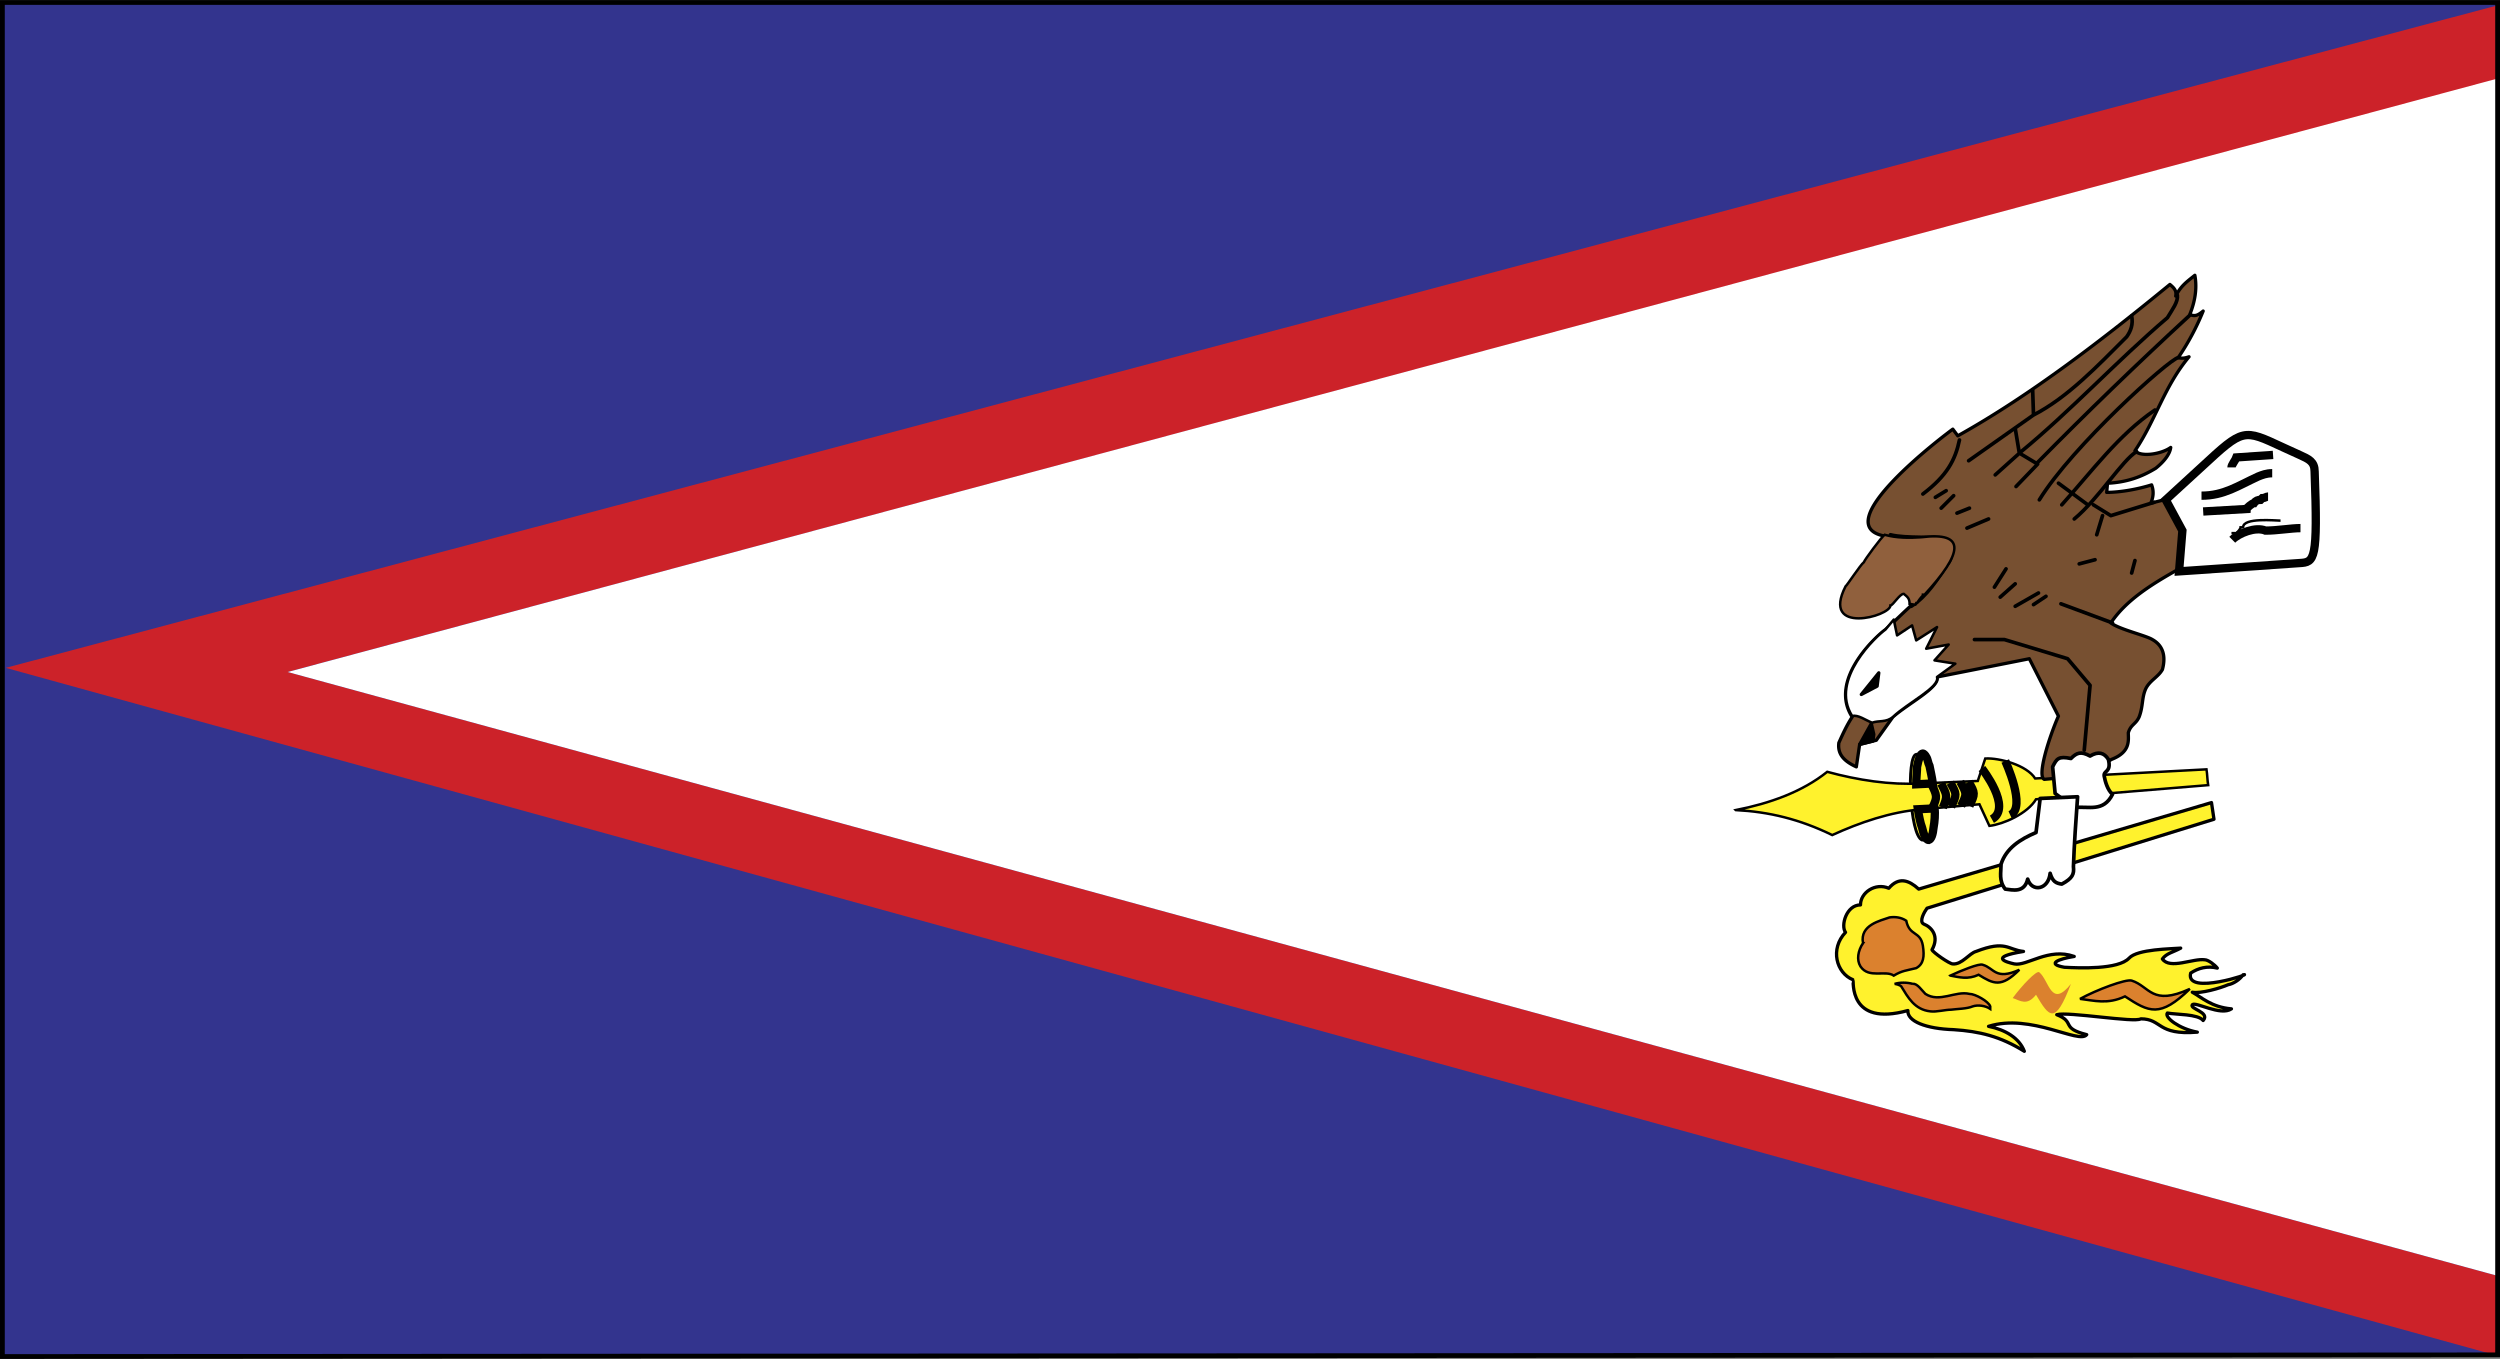 <svg xmlns="http://www.w3.org/2000/svg" width="2500" height="1359" viewBox="0 0 216.414 117.631"><rect x="0" y="0" width="216.414" height="117.631" fill="#808080" stroke="none"/><path fill-rule="evenodd" clip-rule="evenodd" fill="#33348e" d="M.279.207h215.928v117.217H.279V.207z"/><path fill-rule="evenodd" clip-rule="evenodd" fill="#cc2229" d="M216.062.495L.495 57.807l215.712 59.545v-6.913L24.903 58.167 216.062 6.903V.495z"/><path fill-rule="evenodd" clip-rule="evenodd" fill="#fff" d="M216.207 110.439L24.903 58.167 216.062 6.831l.145 103.608z"/><path fill="none" stroke="#000" stroke-width=".414" stroke-miterlimit="2.613" d="M.207.207h216v117.072l-216 .145V.207z"/><path d="M166.959 72.711h-.576c-1.08-.432-1.367-7.271-.504-7.416.217 0 .359 0 .576-.072-.935.431-.648 7.056.504 7.488z" fill-rule="evenodd" clip-rule="evenodd" fill="#fff22d" stroke="#000" stroke-width=".255" stroke-linecap="round" stroke-linejoin="round" stroke-miterlimit="2.613"/><path d="M150.256 70.119c2.951-.576 5.76-1.584 7.92-3.312 2.664.721 5.398 1.152 8.135 1.008l4.896-.215.648-1.945c1.223-.07 3.6.576 4.32 1.729l14.832-.791c.07.432.07.936.143 1.367l-14.902 1.225c-.721 1.225-2.809 2.16-4.033 2.303l-.863-1.871-4.969.432c-2.736.217-5.4 1.152-7.775 2.232-2.809-1.369-5.473-2.017-8.352-2.162z" fill-rule="evenodd" clip-rule="evenodd" fill="#fff22d" stroke="#000" stroke-width=".216" stroke-miterlimit="2.613"/><path d="M165.879 67.887c0-.504.072-1.152.072-1.512.145-.721.287-1.152.504-1.152.072 0 .217.145.287.289.145.215.145.504.289.791.072.361.217 1.008.287 1.512l-1.439.072zm.144 2.16l1.439-.072c.072.434 0 1.225-.072 1.584-.072.721-.215 1.08-.432 1.152-.217 0-.432-.432-.576-1.08-.144-.36-.286-1.08-.359-1.584z" fill-rule="evenodd" clip-rule="evenodd" fill="#fff22d" stroke="#000" stroke-width=".72" stroke-miterlimit="2.613"/><path d="M167.248 69.975c.504-1.008.432-1.08-.072-2.16m1.008 2.087c.432-1.008.359-1.078-.145-2.088m.863 2.018c.504-1.08.504-1.08-.07-2.088m.936 2.016c.504-1.08.504-1.008-.072-2.088m.79 2.088c.504-1.08.504-1.08-.07-2.088" fill="none" stroke="#000" stroke-width=".72" stroke-miterlimit="2.613"/><path d="M182.799 65.727c1.656-.646 1.439-1.656 1.439-2.303.217-.721.648-.721.938-1.369.359-.936.215-1.656.576-2.447.359-.72 1.08-1.008 1.439-1.656.215-.792.287-1.944-.865-2.592-.574-.36-2.807-.864-3.6-1.439 1.297-1.944 3.457-3.312 5.904-4.68 2.377.216 7.561-.432 9.648-1.152 2.809-4.896 2.088-5.904-1.297-9.576-3.023 1.008-6.264 2.592-9.359 4.68l-1.439.36c.215-.504.287-1.008.072-1.584-1.152.36-2.664.648-3.889.648l.072-.792c1.584-.072 2.879-.504 4.176-1.296.721-.576 1.225-1.224 1.295-1.8-.791.576-2.592.864-3.096.288 1.801-2.664 2.521-5.544 4.68-8.136-.432.144-.646.144-.936.072a21.358 21.358 0 0 0 2.16-4.032c-.432.36-.719.504-1.152.288.434-1.08.648-2.232.434-3.384-.721.576-1.225.936-1.656 1.8.072-.432-.072-.648-.504-1.008-5.617 4.608-12.025 9.576-18.361 13.104l-.432-.576c-.504.36-11.375 8.496-5.688 9.288-1.943 2.592-6.408 8.136-1.297 6.408 1.008-.504 1.729-.936 2.592-1.728.721 0 1.01.648.793 1.296-.721.648-1.584 1.512-2.232 2.088-.721.504-4.967 4.32-2.879 7.56-.504.793-.793 1.441-1.152 2.232-.145 1.08.576 1.656 1.512 2.088l.287-1.943 1.441-.361 1.439-2.016c1.295-1.152 4.104-2.592 3.816-3.456l7.992-1.584 2.52 4.967c-.793 1.801-1.873 5.186-1.225 5.473l3.24-.287 2.594-1.443z" fill-rule="evenodd" clip-rule="evenodd" fill="#775031" stroke="#000" stroke-width=".287" stroke-linecap="round" stroke-linejoin="round" stroke-miterlimit="2.613"/><path d="M166.814 78.615l24.84-7.703-.215-1.441-25.344 7.488c-.865-.791-1.729-1.08-2.592-.072-1.152-.504-2.449.361-2.449 1.441-1.223 0-1.729 1.799-1.295 2.375-1.369 1.439-.793 3.527.646 4.104.072.072-.432 4.105 4.752 2.664-.07.938 1.584 1.584 3.961 1.656 2.232.145 4.031.576 6.119 1.873-.432-1.152-1.654-1.873-3.096-2.16 3.672-1.152 7.848 1.584 8.496.719-2.303-.576-.936-1.08-2.592-1.727.936-.289 6.768.719 7.271.359 1.873 0 1.369 1.439 4.896 1.152-1.584-.289-2.879-1.297-2.592-1.656.721.145 2.664.072 3.096.648.648-.721-1.225-1.008-.936-1.369.287-.287 2.447 1.008 3.385.361-1.729-.145-2.594-1.01-3.385-1.441.721.145 2.447-.359 3.096-.648.432-.07 1.008-.432 1.297-.863 1.08-.215-5.041 1.873-4.537-.145.648-.432 1.439-.646 2.305-.432-.217-.287-.793-.719-1.08-.719-1.008-.145-3.023.863-3.672-.072.359-.504.936-.576 1.584-.938-.793.072-3.744.072-4.465.865-.936 1.008-4.32.863-5.615.791-1.584-.287-.504-.719.863-.936-2.232-.791-4.104.863-5.184.648-.648-.145-2.305-.576.793-1.08-1.369-.145-1.514-1.008-4.105 0-.576.145-1.223 1.152-2.016 1.08-.287 0-1.729-1.008-1.799-1.225.646-1.152 0-1.943-.721-2.232-.428-.212.076-1.078.29-1.365z" fill-rule="evenodd" clip-rule="evenodd" fill="#fff22d" stroke="#000" stroke-width=".287" stroke-linecap="round" stroke-linejoin="round" stroke-miterlimit="2.613"/><path fill-rule="evenodd" clip-rule="evenodd" stroke="#000" stroke-width=".287" stroke-linecap="round" stroke-linejoin="round" stroke-miterlimit="2.613" d="M160.982 64.432l1.008-1.801.217.935-.072.577-1.153.289z"/><path d="M170.92 55.359h2.592l5.471 1.656 1.945 2.303-.504 5.617m-10.801-26.856c-.359 1.728-1.08 3.096-3.168 4.68m-2.809 3.528c1.441.36 3.816.072 4.752.432.721.432.721 1.512.145 2.16-.791 1.224-1.729 2.736-3.096 3.6m10.512-18.72l.072 2.16-5.615 3.96m4.031-2.808l.359 2.16-2.088 1.872m2.233-1.8l1.439.864-1.871 1.943m10.008-14.759c.145.72-.072 1.296-.432 1.8-2.521 2.521-5.113 5.256-8.064 6.769m12.455-10.369c.072.576-.432 1.224-.863 1.944-4.465 3.816-8.279 7.992-12.744 11.664m14.687-11.88c-4.535 4.176-9 8.496-13.248 12.816m12.241-9.144c-.791.144-9.143 7.632-12.023 12.312m10.007-7.776c-3.168 2.16-5.473 5.328-8.064 8.208m-.288-1.872l2.447 1.8m4.321-4.536c-1.225.72-3.312 4.104-5.4 5.832m-12.024-1.872l.936-.576m-.432 1.512l1.08-1.08m.287 1.512l1.08-.432m-.215 1.728l1.871-.792m26.137-1.224l-2.16.72m-.721-.072l-1.799 1.008m-.144.864l3.455-.576m.145 1.153l-1.008.216m-2.305.287l-1.008.36m-11.375.792l-1.369.36m2.018-4.176l-.504 1.656m4.967-2.808l-3.744 1.152-1.512-.936m-7.561 5.544l-1.008 1.584m1.801-.288l-1.297 1.152m3.313-.36l-2.016 1.152m2.664-.864l-1.08.72m2.375-.072l4.465 1.656m1.943-5.4l-.287 1.08" fill="none" stroke="#000" stroke-width=".318" stroke-linecap="round" stroke-linejoin="round" stroke-miterlimit="2.613"/><path d="M179.271 65.654c-1.08-.215-1.225 0-1.584.721.072.793.145 1.512.215 2.305.576.432 1.152.863 1.729 1.223 1.152-.143 2.447.434 3.24-1.15-.432-.361-.648-1.152-.721-1.584-.072-.504.648-.289.361-1.441-.361-.576-.865-.719-1.584-.287-.792-.433-1.152-.291-1.656.213z" fill-rule="evenodd" clip-rule="evenodd" fill="#fff" stroke="#000" stroke-width=".318" stroke-linecap="round" stroke-linejoin="round" stroke-miterlimit="2.613"/><path d="M179.848 68.967c-.145 2.016-.289 4.033-.361 6.049.072.648-.07 1.008-1.008 1.512-.504-.072-.791-.217-1.008-.936-.145 1.439-1.584 1.656-1.943.504-.289 1.223-1.297.936-1.943.863-.576-.721-.361-1.439-.361-2.16.432-1.367 1.656-2.16 3.025-2.736l.359-2.951 3.24-.145z" fill-rule="evenodd" clip-rule="evenodd" fill="#fff" stroke="#000" stroke-width=".318" stroke-linecap="round" stroke-linejoin="round" stroke-miterlimit="2.613"/><path d="M161.271 81.639c-.432.648-.576 1.441-.217 2.016.721 1.08 2.16.289 2.881.793.719-.432 1.08-.432 1.943-.648.648-.359.721-1.008.576-1.943-.217-1.297-1.152-.793-1.439-2.16-.432-.287-.938-.359-1.441-.287-.791.285-2.592.645-2.303 2.229zM165.592 85.168c.359-.072.791.576 1.08.863 1.223.793 2.592-.287 3.814 0 .504 0 1.656.648 1.801 1.08v.217c-.432-.289-1.08-.361-1.512-.217-.504.217-1.369.217-1.873.287-.504 0-1.295.217-1.799.145-1.369-.145-1.945-1.225-2.52-2.16-.145-.145-.506-.215-.576-.215.432-.145 1.081-.145 1.585 0zM168.832 84.447c.936-.432 2.52-1.08 2.807-.936 1.008.287 1.08 1.367 3.168.432-1.584 1.584-2.232 1.225-3.527.432-.936.432-1.657.217-2.448.072zM180.062 86.463c1.441-.791 3.961-1.729 4.465-1.584 1.584.504 1.729 2.232 5.039.721-2.592 2.52-3.527 2.016-5.615.648-1.512.719-2.664.359-3.889.215z" fill-rule="evenodd" clip-rule="evenodd" fill="#db812e" stroke="#000" stroke-width=".216" stroke-miterlimit="2.613"/><path d="M174.23 86.391c.793-1.08 2.088-2.447 2.305-2.23.863.719 1.008 3.168 2.736 1.008-1.369 3.6-1.873 2.879-3.023.936-.793 1.006-1.369.502-2.018.286z" fill-rule="evenodd" clip-rule="evenodd" fill="#db812e"/><path d="M163.863 62.055c1.295-1.223 4.104-2.592 3.816-3.456l1.584-1.152-1.801-.288 1.225-1.368-1.945.359.938-1.872-1.801 1.152-.359-1.296-1.297.864-.287-1.368-.721.864c-.721.504-4.896 4.32-2.879 7.487.504-.143 1.15.361 1.727.576.576-.213 1.224.002 1.8-.502z" fill-rule="evenodd" clip-rule="evenodd" fill="#fff" stroke="#000" stroke-width=".223" stroke-linecap="round" stroke-linejoin="round" stroke-miterlimit="2.613"/><path fill-rule="evenodd" clip-rule="evenodd" stroke="#000" stroke-width=".287" stroke-linecap="round" stroke-linejoin="round" stroke-miterlimit="2.613" d="M162.639 58.239l-.145 1.152-1.367.72 1.512-1.872z"/><path d="M171.566 66.52s2.664 3.383.865 4.393m1.153-5.042s1.871 4.031.432 4.68" fill="none" stroke="#000" stroke-width=".72" stroke-miterlimit="2.613"/><path d="M187.479 43.263l4.32-3.96c2.809-2.52 2.881-1.872 7.271.072.793.36 1.297.576 1.297 1.44.287 7.704 0 7.848-1.297 7.92l-10.439.72.289-3.528-1.441-2.664z" fill-rule="evenodd" clip-rule="evenodd" fill="#fff" stroke="#000" stroke-width=".72" stroke-miterlimit="2.613"/><path d="M190.574 42.903c1.945 0 3.168-.864 4.896-1.656.361-.144.721-.288 1.225-.288m-5.976 3.312l3.744-.216c0-.072.504-.504.648-.504.145-.216.359-.288.576-.288l.145-.144c.215 0 .359-.144.504-.144" fill="none" stroke="#000" stroke-width=".72" stroke-miterlimit="2.613"/><path d="M193.168 46.143h.432c.072-.072.359-.36.359-.504H194.176c0-.864 2.807-.576 3.24-.576" fill="none" stroke="#000" stroke-width=".216" stroke-miterlimit="2.613"/><path d="M196.768 39.375l-3.168.216c-.072.216-.432.648-.432.864m.07 6.264c.576-.576 2.018-1.152 2.881-.792 1.008 0 2.232-.216 3.023-.216" fill="none" stroke="#000" stroke-width=".72" stroke-miterlimit="2.613"/><path d="M166.311 46.503c-1.008.072-2.16.072-3.168-.216-.287.216-1.727 2.16-1.799 2.376-.289.216-1.512 2.088-1.584 2.088-2.16 4.248 3.887 2.592 3.887 1.656.217 0 .793-1.008 1.152-1.008.359.288.504.432.504.864.072 0 .289.072.504.072l.072-.145h.072c.145-.216.287-.432.504-.647v-.072h.144c3.311-3.6 3.672-5.472-.288-4.968z" fill-rule="evenodd" clip-rule="evenodd" fill="#90603d" stroke="#000" stroke-width=".216" stroke-miterlimit="2.613"/></svg>